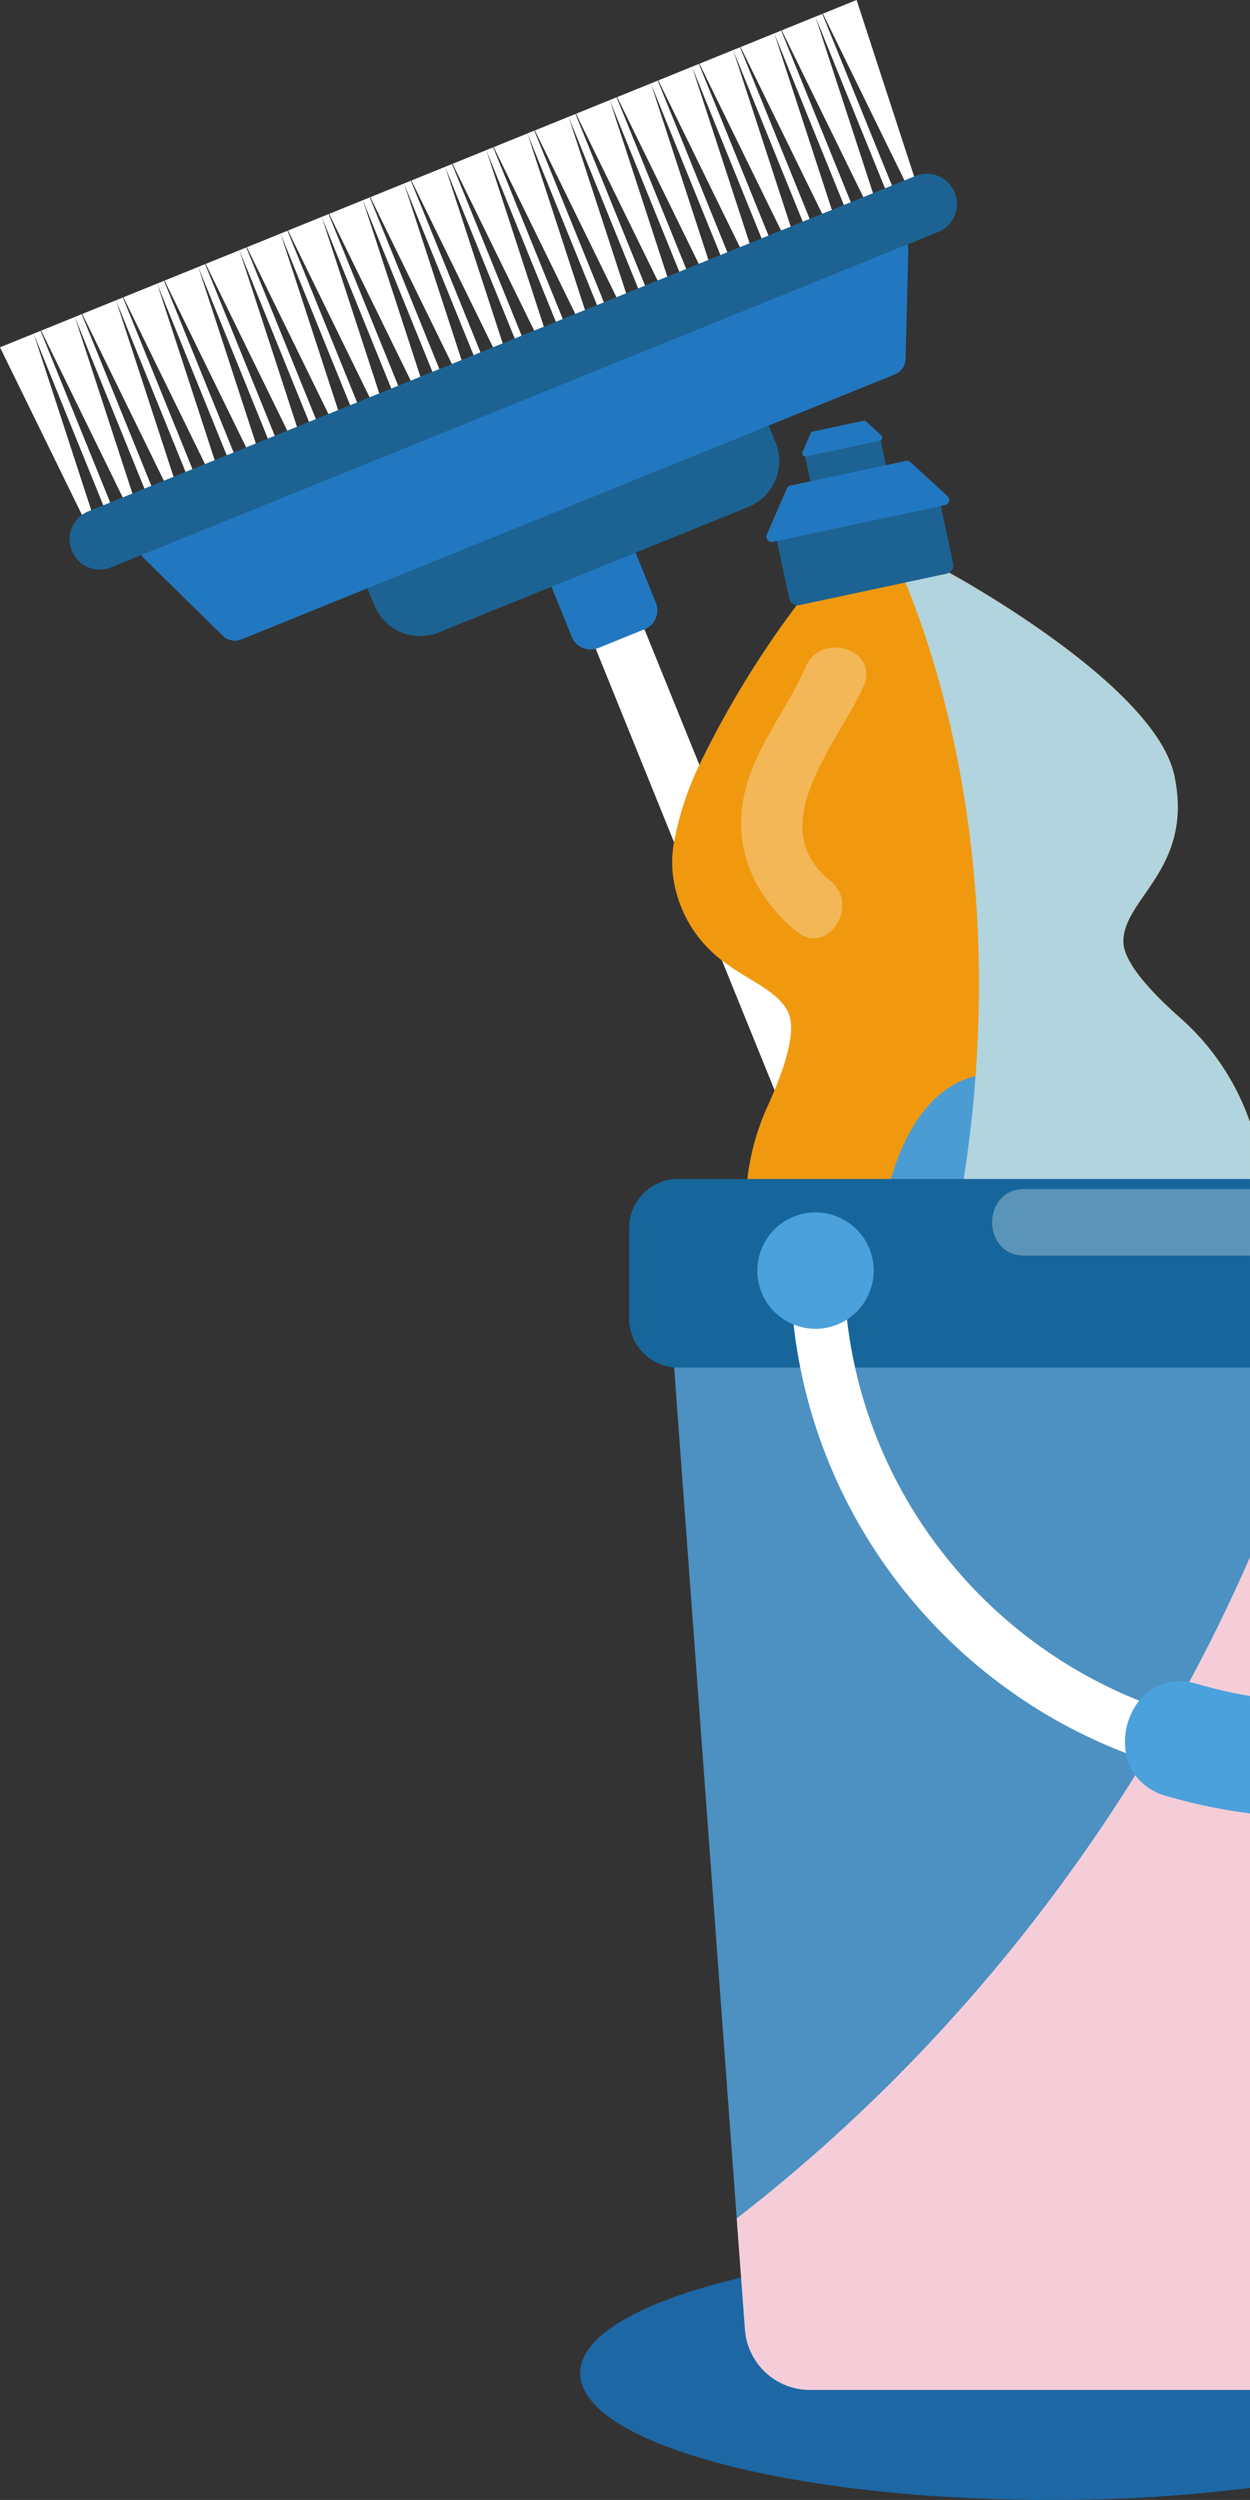 <svg xmlns="http://www.w3.org/2000/svg" xmlns:xlink="http://www.w3.org/1999/xlink" width="136.574" height="273.09" viewBox="0 0 136.574 273.09"><rect x="0" y="0" width="136.574" height="273.09" fill="#333333" stroke="none"/><defs><clipPath id="clip-path"><rect id="Rechteck_1508" data-name="Rechteck 1508" width="136.574" height="273.09" fill="none"></rect></clipPath><clipPath id="clip-path-3"><rect id="Rechteck_1501" data-name="Rechteck 1501" width="13.657" height="20.51" fill="none"></rect></clipPath><clipPath id="clip-path-4"><rect id="Rechteck_1503" data-name="Rechteck 1503" width="46.43" height="137.506" fill="none"></rect></clipPath><clipPath id="clip-path-5"><rect id="Rechteck_1504" data-name="Rechteck 1504" width="13.685" height="31.775" fill="none"></rect></clipPath><clipPath id="clip-path-6"><rect id="Rechteck_1505" data-name="Rechteck 1505" width="56.085" height="90.973" fill="none"></rect></clipPath><clipPath id="clip-path-7"><rect id="Rechteck_1506" data-name="Rechteck 1506" width="28.17" height="7.268" fill="none"></rect></clipPath></defs><g id="Gruppe_652" data-name="Gruppe 652" transform="translate(-551.426 -5413.225)"><g id="Gruppe_607" data-name="Gruppe 607" transform="translate(551.426 5413.225)"><g id="Gruppe_606" data-name="Gruppe 606" clip-path="url(#clip-path)"><g id="Gruppe_605" data-name="Gruppe 605"><g id="Gruppe_604" data-name="Gruppe 604" clip-path="url(#clip-path)"><path id="Pfad_1284" data-name="Pfad 1284" d="M161.885,344.692v25.07a175.047,175.047,0,0,1-21.868,1.315c-28.343,0-51.318-6.2-51.318-13.85s22.976-13.85,51.318-13.85a175.041,175.041,0,0,1,21.868,1.315" transform="translate(-25.311 -97.987)" fill="#1d67a5"></path><path id="Pfad_1285" data-name="Pfad 1285" d="M161.626,257.075v15.25l-18.159-44.794-2.273-5.61-4.559-11.241-4.109-10.134L132,199.26l-8-19.738-2.03-5.01-.565-1.386-2.18-5.381-1.429-3.53-.636-1.572-.322-.779-1.715-4.231-1.508-3.723-3.938-9.719-5.739-14.143-5.253-12.956L90.148,96l-2.358-5.817,5.31-2.151,2.365,5.839,6,14.8,18.338,45.244,1.672,4.116,2.508,6.189,2.694,6.646,1.479,3.652,13,32.08.029.057,3.459,8.533,2.237,5.524.443,1.093Z" transform="translate(-25.052 -25.12)" fill="#fff"></path><path id="Pfad_1286" data-name="Pfad 1286" d="M85.013,83.6l5.059-2.051a2.228,2.228,0,0,1,2.9,1.228l2.548,6.284a2.228,2.228,0,0,1-1.228,2.9l-5.059,2.05a2.227,2.227,0,0,1-2.9-1.227L83.786,86.5a2.228,2.228,0,0,1,1.228-2.9" transform="translate(-23.862 -23.224)" fill="#2278c0"></path><path id="Pfad_1287" data-name="Pfad 1287" d="M9.264,71.428l.442-.179.069-.028.442-.179L3.682,51l-1.807.733-.069.028L0,52.493Z" transform="translate(0 -14.553)" fill="#fff"></path><rect id="Rechteck_1481" data-name="Rechteck 1481" width="0.814" height="20.573" transform="translate(3.679 36.448) rotate(-22.082)" fill="#fff"></rect><path id="Pfad_1288" data-name="Pfad 1288" d="M15.554,68.878,16,68.7l.069-.028.442-.179L9.972,48.45l-1.807.733L8.1,49.21l-1.807.733Z" transform="translate(-1.795 -13.826)" fill="#fff"></path><rect id="Rechteck_1482" data-name="Rechteck 1482" width="0.813" height="20.573" transform="matrix(0.927, -0.376, 0.376, 0.927, 8.175, 34.625)" fill="#fff"></rect><path id="Pfad_1289" data-name="Pfad 1289" d="M21.845,66.328l.442-.179.069-.028.442-.179L16.263,45.9l-1.807.732-.069.028-1.807.733Z" transform="translate(-3.59 -13.098)" fill="#fff"></path><rect id="Rechteck_1483" data-name="Rechteck 1483" width="0.813" height="20.573" transform="matrix(0.927, -0.376, 0.376, 0.927, 12.67, 32.803)" fill="#fff"></rect><path id="Pfad_1290" data-name="Pfad 1290" d="M28.135,63.778l.442-.179.069-.028.442-.179L22.553,43.35l-1.807.732-.069.028-1.807.732Z" transform="translate(-5.385 -12.37)" fill="#fff"></path><rect id="Rechteck_1484" data-name="Rechteck 1484" width="0.813" height="20.573" transform="matrix(0.927, -0.376, 0.376, 0.927, 17.166, 30.981)" fill="#fff"></rect><path id="Pfad_1291" data-name="Pfad 1291" d="M34.426,61.228l.442-.179.069-.028.442-.179L28.844,40.8l-1.807.732-.069.028-1.807.733Z" transform="translate(-7.18 -11.643)" fill="#fff"></path><rect id="Rechteck_1485" data-name="Rechteck 1485" width="0.813" height="20.573" transform="matrix(0.927, -0.376, 0.376, 0.927, 21.661, 29.158)" fill="#fff"></rect><path id="Pfad_1292" data-name="Pfad 1292" d="M40.716,58.678l.442-.179.069-.028.442-.179L35.134,38.25l-1.807.733-.069.028-1.807.732Z" transform="translate(-8.975 -10.915)" fill="#fff"></path><rect id="Rechteck_1486" data-name="Rechteck 1486" width="0.813" height="20.573" transform="matrix(0.927, -0.376, 0.376, 0.927, 26.156, 27.336)" fill="#fff"></rect><path id="Pfad_1293" data-name="Pfad 1293" d="M47.007,56.128l.442-.179.069-.028.442-.179L41.425,35.7l-1.807.733-.069.028-1.807.732Z" transform="translate(-10.77 -10.187)" fill="#fff"></path><rect id="Rechteck_1487" data-name="Rechteck 1487" width="0.814" height="20.573" transform="matrix(0.927, -0.376, 0.376, 0.927, 30.652, 25.514)" fill="#fff"></rect><path id="Pfad_1294" data-name="Pfad 1294" d="M53.3,53.578l.442-.179.069-.028.442-.179L47.716,33.15l-1.807.732-.069.028-1.807.732Z" transform="translate(-12.566 -9.46)" fill="#fff"></path><rect id="Rechteck_1488" data-name="Rechteck 1488" width="0.814" height="20.573" transform="matrix(0.927, -0.376, 0.376, 0.927, 35.147, 23.692)" fill="#fff"></rect><path id="Pfad_1295" data-name="Pfad 1295" d="M59.588,51.028l.442-.179.069-.028.442-.179L54.006,30.6l-1.807.733-.069.028-1.807.733Z" transform="translate(-14.361 -8.732)" fill="#fff"></path><rect id="Rechteck_1489" data-name="Rechteck 1489" width="0.814" height="20.573" transform="matrix(0.927, -0.376, 0.376, 0.927, 39.643, 21.869)" fill="#fff"></rect><path id="Pfad_1296" data-name="Pfad 1296" d="M65.879,48.478l.442-.179.069-.028.442-.179L60.3,28.05l-1.807.732-.069.028-1.807.732Z" transform="translate(-16.156 -8.004)" fill="#fff"></path><rect id="Rechteck_1490" data-name="Rechteck 1490" width="0.813" height="20.573" transform="matrix(0.927, -0.376, 0.376, 0.927, 44.138, 20.047)" fill="#fff"></rect><path id="Pfad_1297" data-name="Pfad 1297" d="M72.169,45.928l.442-.179.069-.028.442-.179L66.587,25.5l-1.807.733-.069.028-1.807.732Z" transform="translate(-17.951 -7.277)" fill="#fff"></path><rect id="Rechteck_1491" data-name="Rechteck 1491" width="0.814" height="20.573" transform="matrix(0.927, -0.376, 0.376, 0.927, 48.634, 18.225)" fill="#fff"></rect><path id="Pfad_1298" data-name="Pfad 1298" d="M78.46,43.378,78.9,43.2l.069-.028.442-.179L72.878,22.95l-1.807.733L71,23.711l-1.807.732Z" transform="translate(-19.746 -6.549)" fill="#fff"></path><rect id="Rechteck_1492" data-name="Rechteck 1492" width="0.814" height="20.573" transform="matrix(0.927, -0.376, 0.376, 0.927, 53.129, 16.402)" fill="#fff"></rect><path id="Pfad_1299" data-name="Pfad 1299" d="M84.75,40.828l.442-.179.069-.028.442-.179L79.168,20.4l-1.807.733-.069.028-1.807.733Z" transform="translate(-21.541 -5.821)" fill="#fff"></path><rect id="Rechteck_1493" data-name="Rechteck 1493" width="0.813" height="20.573" transform="matrix(0.927, -0.376, 0.376, 0.927, 57.624, 14.58)" fill="#fff"></rect><path id="Pfad_1300" data-name="Pfad 1300" d="M91.041,38.278l.442-.179.069-.028.442-.179L85.459,17.85l-1.807.733-.069.028-1.807.732Z" transform="translate(-23.336 -5.094)" fill="#fff"></path><rect id="Rechteck_1494" data-name="Rechteck 1494" width="0.813" height="20.573" transform="matrix(0.927, -0.376, 0.376, 0.927, 62.12, 12.758)" fill="#fff"></rect><path id="Pfad_1301" data-name="Pfad 1301" d="M97.331,35.728l.442-.179.069-.028.442-.179L91.749,15.3l-1.807.733-.069.028-1.807.733Z" transform="translate(-25.131 -4.366)" fill="#fff"></path><rect id="Rechteck_1495" data-name="Rechteck 1495" width="0.813" height="20.573" transform="matrix(0.927, -0.376, 0.376, 0.927, 66.615, 10.935)" fill="#fff"></rect><path id="Pfad_1302" data-name="Pfad 1302" d="M103.622,33.178l.442-.179.069-.028.442-.179L98.04,12.75l-1.807.733-.069.028-1.807.732Z" transform="translate(-26.926 -3.638)" fill="#fff"></path><rect id="Rechteck_1496" data-name="Rechteck 1496" width="0.813" height="20.573" transform="matrix(0.927, -0.376, 0.376, 0.927, 71.111, 9.113)" fill="#fff"></rect><path id="Pfad_1303" data-name="Pfad 1303" d="M109.912,30.628l.442-.179.069-.028.442-.179L104.33,10.2l-1.807.733-.069.028-1.807.732Z" transform="translate(-28.721 -2.911)" fill="#fff"></path><rect id="Rechteck_1497" data-name="Rechteck 1497" width="0.813" height="20.573" transform="matrix(0.927, -0.376, 0.376, 0.927, 75.606, 7.291)" fill="#fff"></rect><path id="Pfad_1304" data-name="Pfad 1304" d="M116.2,28.078l.442-.179.069-.028.442-.179L110.621,7.65l-1.807.733-.069.028-1.807.733Z" transform="translate(-30.516 -2.183)" fill="#fff"></path><rect id="Rechteck_1498" data-name="Rechteck 1498" width="0.814" height="20.573" transform="matrix(0.927, -0.376, 0.376, 0.927, 80.102, 5.468)" fill="#fff"></rect><path id="Pfad_1305" data-name="Pfad 1305" d="M122.493,25.528l.442-.179.069-.028.442-.179L116.911,5.1l-1.807.732-.069.028-1.807.732Z" transform="translate(-32.311 -1.455)" fill="#fff"></path><rect id="Rechteck_1499" data-name="Rechteck 1499" width="0.814" height="20.573" transform="matrix(0.927, -0.376, 0.376, 0.927, 84.597, 3.646)" fill="#fff"></rect><path id="Pfad_1306" data-name="Pfad 1306" d="M128.784,22.978l.442-.179.069-.028.442-.179L123.2,2.55l-1.807.732-.069.028-1.807.732Z" transform="translate(-34.106 -0.728)" fill="#fff"></path><rect id="Rechteck_1500" data-name="Rechteck 1500" width="0.814" height="20.573" transform="matrix(0.927, -0.376, 0.376, 0.927, 89.092, 1.824)" fill="#fff"></rect><path id="Pfad_1307" data-name="Pfad 1307" d="M135.074,20.428l.442-.179.069-.028.442-.179L129.492,0l-1.807.732-.069.028-1.807.732Z" transform="translate(-35.901 0)" fill="#fff"></path><path id="Pfad_1308" data-name="Pfad 1308" d="M58.776,73.917,92.619,60.2a5.4,5.4,0,0,1,7.031,2.976l.906,2.235a5.4,5.4,0,0,1-2.975,7.031L63.739,86.158a5.4,5.4,0,0,1-7.031-2.975L55.8,80.948a5.4,5.4,0,0,1,2.975-7.031" transform="translate(-15.81 -17.065)" fill="#1c6393"></path><path id="Pfad_1309" data-name="Pfad 1309" d="M30.4,79.521a1.9,1.9,0,0,0,2.043.412l35.7-14.474,35.7-14.474a1.9,1.9,0,0,0,1.18-1.718l.289-11.948a1.918,1.918,0,0,0-2.623-1.839L62.582,51.74,22.471,68a1.918,1.918,0,0,0-.6,3.147Z" transform="translate(-6.075 -10.085)" fill="#2278c0"></path><path id="Pfad_1310" data-name="Pfad 1310" d="M12.684,63.437,103.063,26.8a3.285,3.285,0,0,1,4.278,1.81l.013.033a3.284,3.284,0,0,1-1.809,4.278L15.165,69.558a3.284,3.284,0,0,1-4.278-1.81l-.014-.033a3.285,3.285,0,0,1,1.81-4.278" transform="translate(-3.034 -7.579)" fill="#1c6393"></path><path id="Pfad_1311" data-name="Pfad 1311" d="M185.656,184.477v55.892l-7.775-1.908-2.944-.722a3.418,3.418,0,0,1-.536-.179,3.841,3.841,0,0,1-2.329-4.3,1.2,1.2,0,0,1,.028-.164c.336-1.408.744-3.166,1.215-5.167,1.665-7.1,4-17.237,5.825-25.891.092-.429.185-.858.271-1.279.165-.779.322-1.536.472-2.28a43.59,43.59,0,0,1,1.922-6.739c.257-.679.522-1.322.8-1.937a30.035,30.035,0,0,1,3.051-5.324" transform="translate(-49.082 -52.643)" fill="#2278c0"></path><g id="Gruppe_591" data-name="Gruppe 591" transform="translate(122.917 167.216)" style="mix-blend-mode: multiply;isolation: isolate"><g id="Gruppe_590" data-name="Gruppe 590"><g id="Gruppe_589" data-name="Gruppe 589" clip-path="url(#clip-path-3)"><path id="Pfad_1312" data-name="Pfad 1312" d="M185.656,233.987V254.5l-7.775-1.908-2.944-.722a3.418,3.418,0,0,1-.536-.179,3.841,3.841,0,0,1-2.329-4.3,1.194,1.194,0,0,1,.028-.164c.336-1.408.744-3.166,1.215-5.167,1.694-.908,3.316-1.858,4.889-2.837h.006a81.415,81.415,0,0,0,7.447-5.231" transform="translate(-171.999 -233.987)" fill="#a5cac9"></path></g></g></g><rect id="Rechteck_1502" data-name="Rechteck 1502" width="8.44" height="3.404" transform="translate(87.919 49.658) rotate(-12.058)" fill="#1c6393"></rect><path id="Pfad_1313" data-name="Pfad 1313" d="M165.9,147.471V217.32l-6.2,1.322-5.4,1.151-1.816.393-1.329.279-5.688,1.215L132.2,224.516a7.394,7.394,0,0,1-8.789-5.689l-3.938-18.409v-.007l-5.588-26.141-2.194-10.3-.286-1.322a27.55,27.55,0,0,1-.422-8.983,26.445,26.445,0,0,1,2.215-7.961c.264-.579.522-1.165.765-1.758,1.366-3.3,2.3-6.653,1.5-8.418-1.115-2.451-4.3-3.459-7.239-5.724a13.753,13.753,0,0,1-5.253-8.547,12.179,12.179,0,0,1,0-4.409,33.715,33.715,0,0,1,2.773-8.426,105.331,105.331,0,0,1,10.627-17.43c.2-.279.314-.422.314-.422L128.1,88.135l4.473-.958s.164.086.465.257c3.245,1.8,22.611,12.885,24.591,22.147,2.165,10.126-5.545,13.385-5.566,18.123-.015,2.287,3.079,5.6,6.217,8.368a27,27,0,0,1,7.625,11.4" transform="translate(-29.326 -24.877)" fill="#f0990f"></path><path id="Pfad_1314" data-name="Pfad 1314" d="M168.205,192.922c3.781,17.7-.474,33.608-9.5,35.538s-19.415-10.853-23.2-28.551.474-33.608,9.5-35.538,19.416,10.853,23.2,28.551" transform="translate(-38.274 -46.85)" fill="#4a9cd3"></path><g id="Gruppe_594" data-name="Gruppe 594" transform="translate(90.144 62.3)" style="mix-blend-mode: multiply;isolation: isolate"><g id="Gruppe_593" data-name="Gruppe 593"><g id="Gruppe_592" data-name="Gruppe 592" clip-path="url(#clip-path-4)"><path id="Pfad_1315" data-name="Pfad 1315" d="M172.569,147.471V217.32l-6.2,1.322-5.4,1.151-1.816.393-1.329.279-5.688,1.215-13.272,2.837a7.394,7.394,0,0,1-8.789-5.689l-3.938-18.409v-.007q2.156-4.341,3.966-8.583,1.566-3.591,2.88-7.1c.4-1.043.779-2.08,1.143-3.109q.429-1.179.822-2.337.859-2.53,1.608-5.01.558-1.844,1.066-3.652.932-3.366,1.679-6.646,1.222-5.285,1.987-10.305c.607-3.873,1.029-7.625,1.294-11.234,1.993-26.763-4.417-46.087-7.661-53.927-.051-.129-.1-.25-.157-.372v-.007l4.473-.95s.164.086.465.257c3.245,1.8,22.611,12.885,24.591,22.147,2.165,10.126-5.545,13.385-5.566,18.123-.015,2.287,3.079,5.6,6.217,8.368a27,27,0,0,1,7.625,11.4" transform="translate(-126.14 -87.177)" fill="#b2d4de"></path></g></g></g><path id="Pfad_1316" data-name="Pfad 1316" d="M137.311,84.451l-16.078,3.435a.935.935,0,0,1-1.11-.72L118.784,80.9a.935.935,0,0,1,.719-1.111l16.078-3.435a.936.936,0,0,1,1.111.72l1.339,6.267a.936.936,0,0,1-.72,1.111" transform="translate(-33.89 -21.782)" fill="#1c6393"></path><path id="Pfad_1317" data-name="Pfad 1317" d="M132.916,70.59a.576.576,0,0,0-.51-.139l-6.3,1.346-6.3,1.346a.576.576,0,0,0-.409.335L117.225,78.5a.577.577,0,0,0,.65.794l9.405-2.01,9.406-2.01a.577.577,0,0,0,.269-.99Z" transform="translate(-33.438 -20.1)" fill="#2278c0"></path><path id="Pfad_1318" data-name="Pfad 1318" d="M129.645,64.4a.349.349,0,0,0-.311-.084l-2.76.59-2.76.59a.351.351,0,0,0-.249.2l-.878,2.026a.352.352,0,0,0,.4.485l4.013-.858,4.013-.858a.352.352,0,0,0,.164-.6Z" transform="translate(-35.002 -18.352)" fill="#2278c0"></path><g id="Gruppe_597" data-name="Gruppe 597" transform="translate(80.969 70.723)" opacity="0.3" style="mix-blend-mode: overlay;isolation: isolate"><g id="Gruppe_596" data-name="Gruppe 596"><g id="Gruppe_595" data-name="Gruppe 595" clip-path="url(#clip-path-5)"><path id="Pfad_1319" data-name="Pfad 1319" d="M120.373,101.058c-2.255,5.2-6.231,9.543-6.962,15.358-.677,5.393,1.874,10.312,6.008,13.617,3.349,2.677,6.943-2.932,3.62-5.588-7.537-6.026.982-15.127,3.658-21.3,1.707-3.938-4.633-5.988-6.325-2.085" transform="translate(-113.301 -98.964)" fill="#fff"></path></g></g></g><path id="Pfad_1320" data-name="Pfad 1320" d="M165.9,194.637V316.611H117.817a7.118,7.118,0,0,1-7.1-6.6l-.9-12.135-6.839-92.96-.193-2.637a7.125,7.125,0,0,1,7.111-7.639Z" transform="translate(-29.324 -55.542)" fill="#4c91c1"></path><g id="Gruppe_600" data-name="Gruppe 600" transform="translate(80.49 170.096)" style="mix-blend-mode: multiply;isolation: isolate"><g id="Gruppe_599" data-name="Gruppe 599"><g id="Gruppe_598" data-name="Gruppe 598" clip-path="url(#clip-path-6)"><path id="Pfad_1321" data-name="Pfad 1321" d="M162.068,251.667q3.6-6.678,6.646-13.65V328.99H120.633a7.118,7.118,0,0,1-7.1-6.6l-.9-12.135a181.15,181.15,0,0,0,22.047-20.224,185.988,185.988,0,0,0,15.879-19.7q1.994-2.83,3.859-5.731c.3-.457.593-.915.886-1.372s.587-.929.879-1.4c.343-.55.686-1.108,1.022-1.665q1.554-2.562,3.037-5.174c.236-.414.472-.836.7-1.251.379-.686.758-1.379,1.129-2.072" transform="translate(-112.63 -238.017)" fill="#f5cdd8"></path></g></g></g><path id="Pfad_1322" data-name="Pfad 1322" d="M164.022,180.217v20.6H101.549c-.15,0-.3-.007-.45-.021a5.362,5.362,0,0,1-4.91-5.338V185.57a5.356,5.356,0,0,1,5.36-5.353Z" transform="translate(-27.449 -51.427)" fill="#16669b"></path><g id="Gruppe_603" data-name="Gruppe 603" transform="translate(108.404 129.89)" opacity="0.3" style="mix-blend-mode: overlay;isolation: isolate"><g id="Gruppe_602" data-name="Gruppe 602"><g id="Gruppe_601" data-name="Gruppe 601" clip-path="url(#clip-path-7)"><path id="Pfad_1323" data-name="Pfad 1323" d="M179.86,181.757v7.268H155.2c-4.682,0-4.674-7.268,0-7.268Z" transform="translate(-151.691 -181.757)" fill="#fff"></path></g></g></g><path id="Pfad_1324" data-name="Pfad 1324" d="M162.572,241.09a50.593,50.593,0,0,0,8.476,1.887v5.9a55.412,55.412,0,0,1-6.2-1.093,54.548,54.548,0,0,1-5.31-1.522c-.686-.229-1.365-.472-2.037-.736q-1.747-.665-3.43-1.444a56.323,56.323,0,0,1-8.011-4.5,57.481,57.481,0,0,1-17.473-18.609,56.637,56.637,0,0,1-6.675-17.559c-.307-1.551-.557-3.123-.729-4.709a55.447,55.447,0,0,1-.364-5.588c-.007-.293-.007-.586-.007-.879a2.928,2.928,0,0,1,5.46-1.472,2.986,2.986,0,0,1,.322.779,3.122,3.122,0,0,1,.079.693c0,.293,0,.586.007.879.029,1.708.143,3.387.336,5.052A50.833,50.833,0,0,0,139.1,225.625c-.007.007,0,.014.014.021.736.865,1.515,1.708,2.315,2.516a51.3,51.3,0,0,0,9.026,7.289c.05.036.107.071.157.1a50.759,50.759,0,0,0,8.333,4.245c1.186.479,2.4.915,3.63,1.294" transform="translate(-34.474 -54.021)" fill="#fff"></path><path id="Pfad_1325" data-name="Pfad 1325" d="M128.5,191.685a6.357,6.357,0,1,1-6.357-6.357,6.356,6.356,0,0,1,6.357,6.357" transform="translate(-33.041 -52.886)" fill="#4ba1db"></path><path id="Pfad_1326" data-name="Pfad 1326" d="M179.83,257.265a50.113,50.113,0,0,0,5.824,1.336v12.821a58.81,58.81,0,0,1-9.2-1.915,6.386,6.386,0,0,1-2.4-1.258,5.177,5.177,0,0,1-.936-1.008,5.9,5.9,0,0,1-1.015-2.4,7.221,7.221,0,0,1,1.444-5.731,6.064,6.064,0,0,1,.85-.858,5.531,5.531,0,0,1,4.61-1.172,7.468,7.468,0,0,1,.822.186" transform="translate(-49.08 -73.333)" fill="#4ba1db"></path></g></g></g></g></g></svg>
